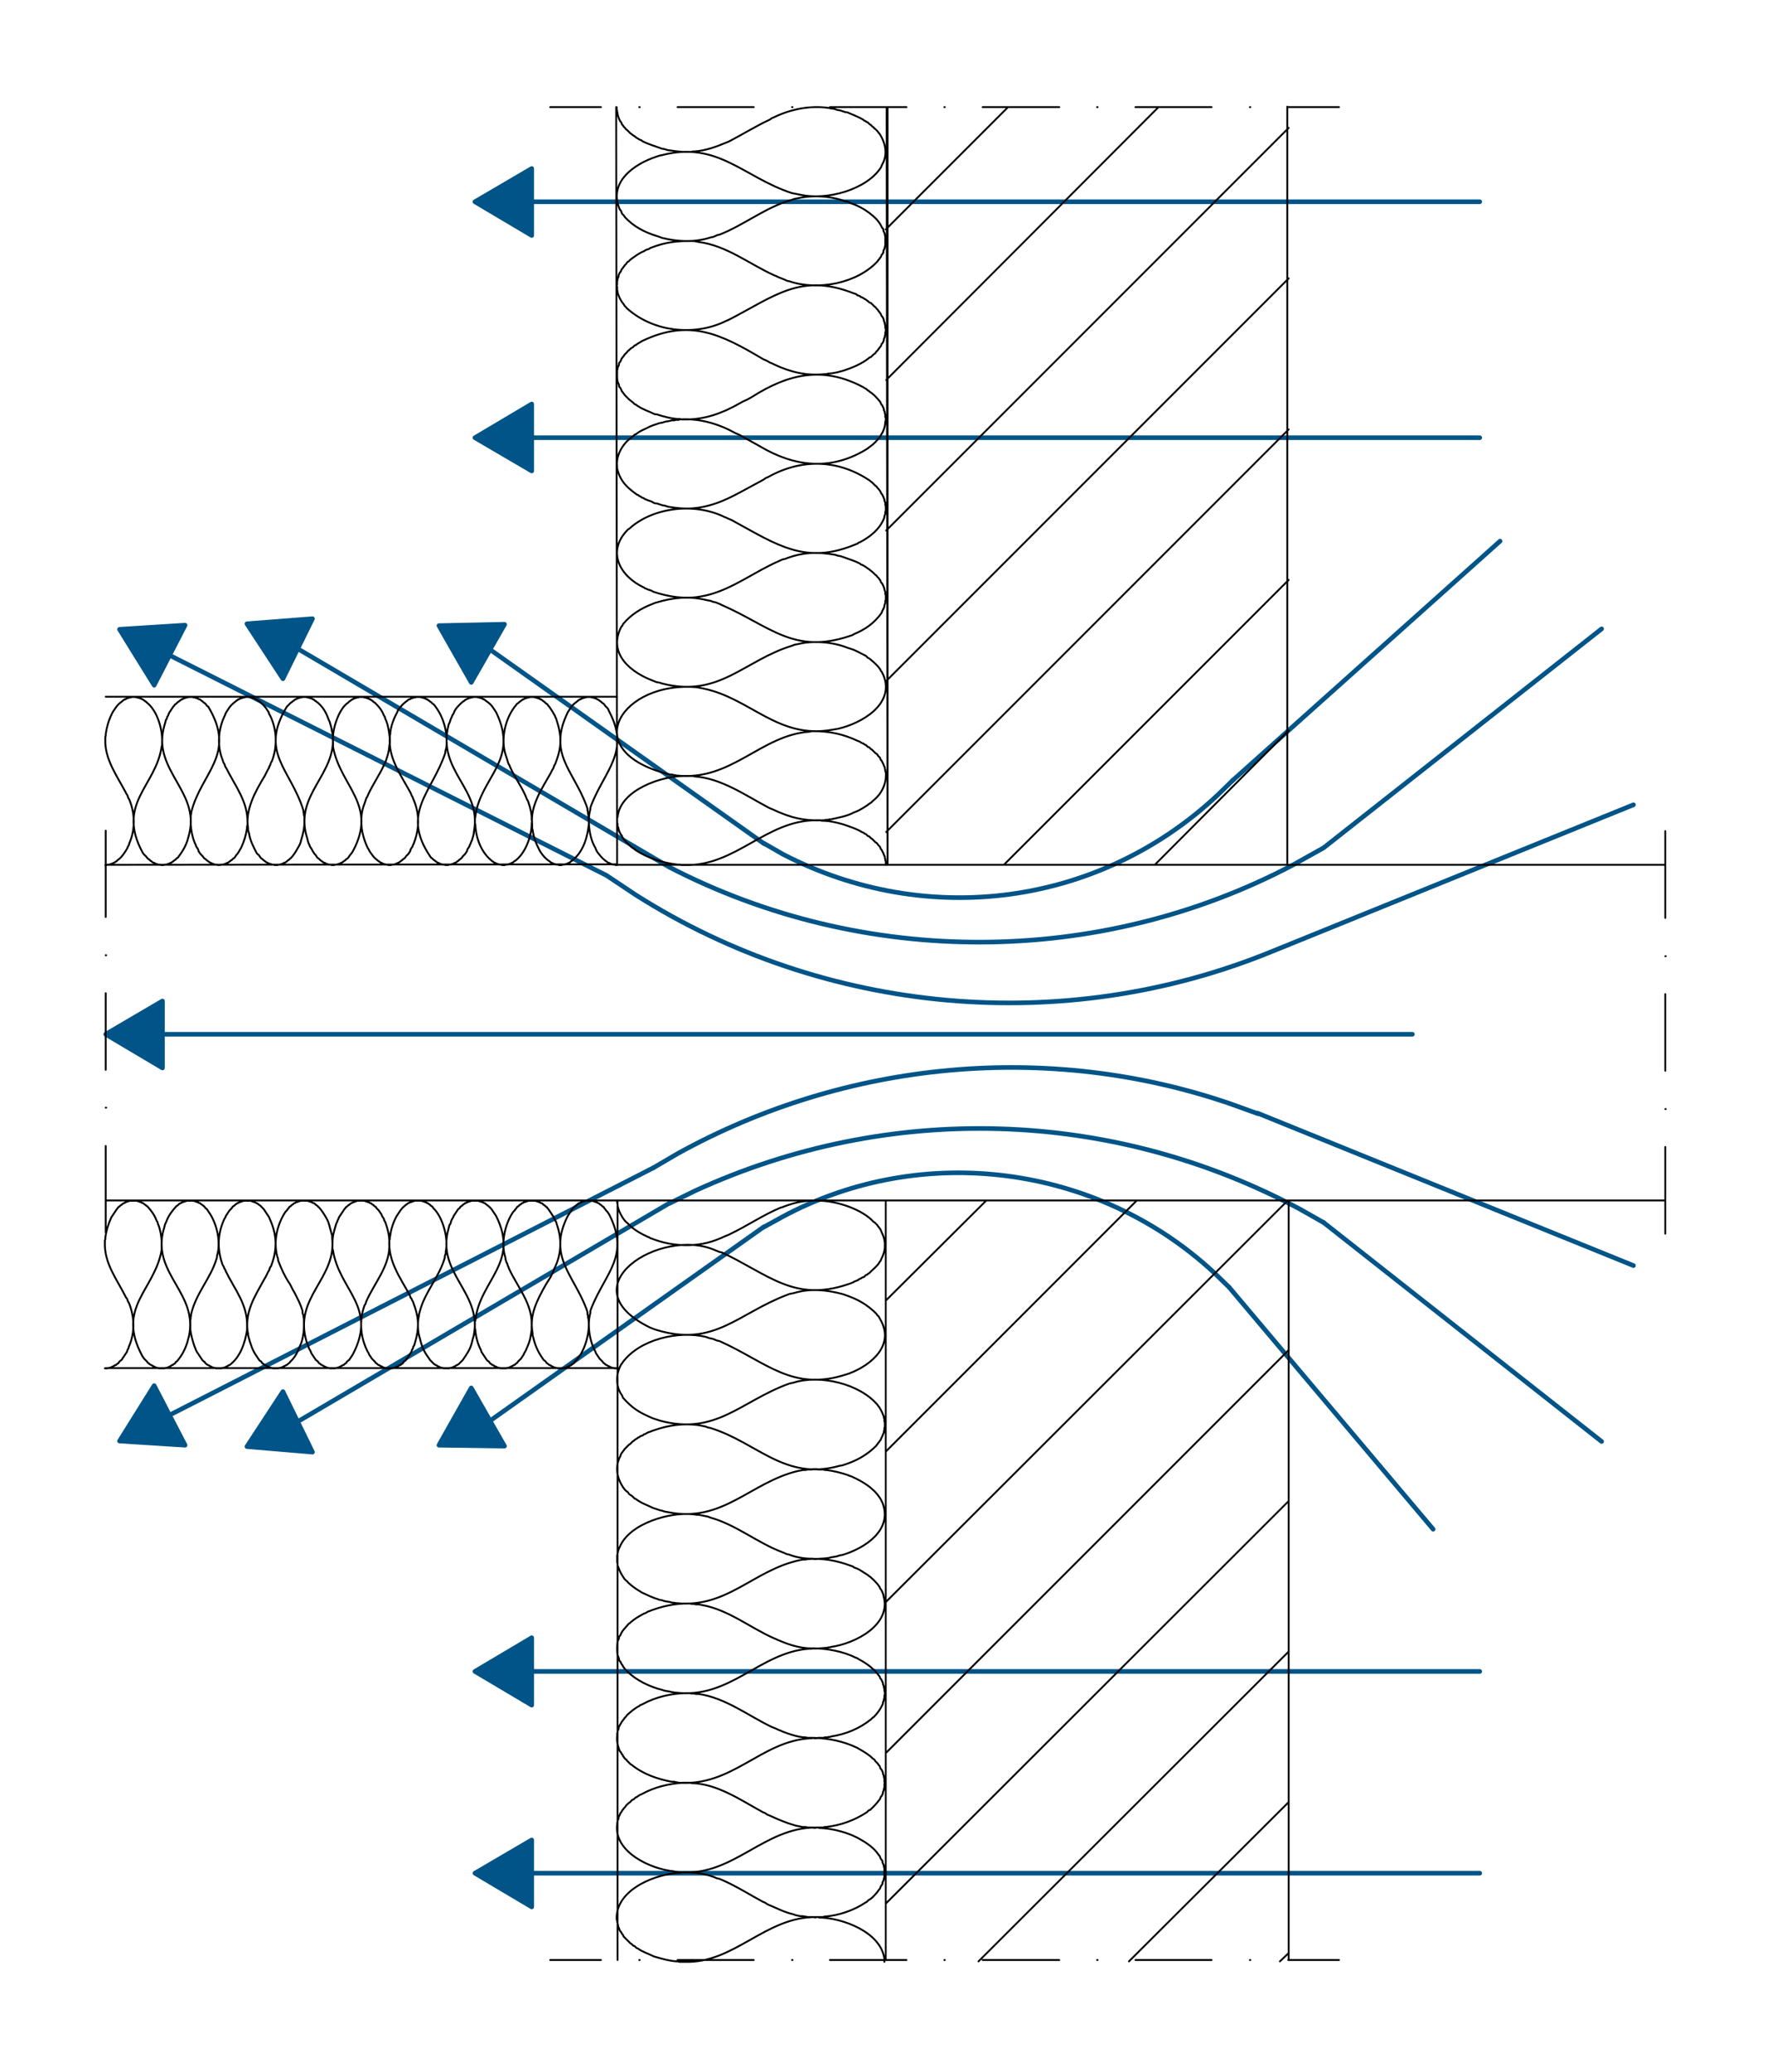 <?xml version="1.0" encoding="UTF-8"?><svg id="a" xmlns="http://www.w3.org/2000/svg" viewBox="0 0 231 269.28"><polyline points="192.36 26.22 61.74 26.22 69.12 30.6 69.12 21.9 61.74 26.22" style="fill:none; stroke:#005487; stroke-linecap:round; stroke-linejoin:round; stroke-width:.6px;"/><polyline points="69.12 21.9 69.12 30.6 61.74 26.22" style="fill:#005487; fill-rule:evenodd;"/><polyline points="192.36 56.88 61.74 56.88 69.12 61.2 69.12 52.5 61.74 56.88" style="fill:none; stroke:#005487; stroke-linecap:round; stroke-linejoin:round; stroke-width:.6px;"/><polyline points="69.12 52.5 69.12 61.2 61.74 56.88" style="fill:#005487; fill-rule:evenodd;"/><polyline points="192.36 217.2 61.74 217.2 69.12 221.58 69.12 212.82 61.74 217.2" style="fill:none; stroke:#005487; stroke-linecap:round; stroke-linejoin:round; stroke-width:.6px;"/><polyline points="69.12 212.82 69.12 221.58 61.74 217.2" style="fill:#005487; fill-rule:evenodd;"/><polyline points="192.36 243.42 61.74 243.42 69.12 247.8 69.12 239.1 61.74 243.42" style="fill:none; stroke:#005487; stroke-linecap:round; stroke-linejoin:round; stroke-width:.6px;"/><polyline points="69.12 239.1 69.12 247.8 61.74 243.42" style="fill:#005487; fill-rule:evenodd;"/><polygon points="15.54 81.78 20.04 89.04 24.06 81.24 15.54 81.78" style="fill:none; stroke:#005487; stroke-linecap:round; stroke-linejoin:round; stroke-width:.6px;"/><polyline points="24.06 81.24 20.04 89.04 15.54 81.78" style="fill:#005487; fill-rule:evenodd;"/><path d="M22.02,85.14l56.82,28.62,3.78,2.52c24.62,15.63,55.69,18.41,82.68,7.38l47.04-19.08" style="fill:none; stroke:#005487; stroke-linecap:round; stroke-linejoin:round; stroke-width:.6px;"/><polygon points="57.06 81.3 61.26 88.68 65.58 81.12 57.06 81.3" style="fill:none; stroke:#005487; stroke-linecap:round; stroke-linejoin:round; stroke-width:.6px;"/><polyline points="65.58 81.12 61.26 88.68 57.06 81.3" style="fill:#005487; fill-rule:evenodd;"/><line x1="63.72" y1="84.42" x2="99.3" y2="109.62" style="fill:none; stroke:#005487; stroke-linecap:round; stroke-linejoin:round; stroke-width:.6px;"/><path d="M99.36,109.62l2.4,1.38c18.71,9.71,41.13,6.74,56.52-7.68l1.98-1.92" style="fill:none; stroke:#005487; stroke-linecap:round; stroke-linejoin:bevel; stroke-width:.6px;"/><line x1="160.26" y1="101.4" x2="195" y2="70.32" style="fill:none; stroke:#005487; stroke-linecap:round; stroke-linejoin:round; stroke-width:.6px;"/><polyline points="183.6 134.4 13.74 134.4 21.12 138.78 21.12 130.08 13.74 134.4" style="fill:none; stroke:#005487; stroke-linecap:round; stroke-linejoin:round; stroke-width:.6px;"/><polyline points="21.12 130.08 21.12 138.78 13.74 134.4" style="fill:#005487; fill-rule:evenodd;"/><polygon points="32.1 81.06 36.78 88.2 40.62 80.4 32.1 81.06" style="fill:none; stroke:#005487; stroke-linecap:round; stroke-linejoin:round; stroke-width:.6px;"/><polyline points="40.62 80.4 36.78 88.2 32.1 81.06" style="fill:#005487; fill-rule:evenodd;"/><path d="M38.7,84.3l48.3,28.38c25.27,13.08,55.82,13,81-.24l4.08-2.28,36.12-28.44" style="fill:none; stroke:#005487; stroke-linecap:round; stroke-linejoin:round; stroke-width:.6px;"/><polygon points="15.54 187.26 20.04 180.06 24.06 187.8 15.54 187.26" style="fill:none; stroke:#005487; stroke-linecap:round; stroke-linejoin:round; stroke-width:.6px;"/><polyline points="24.06 187.8 20.04 180.06 15.54 187.26" style="fill:#005487; fill-rule:evenodd;"/><line x1="22.02" y1="183.9" x2="84.96" y2="151.74" style="fill:none; stroke:#005487; stroke-linecap:round; stroke-linejoin:round; stroke-width:.6px;"/><path d="M163.5,144.72l-3.48-1.26c-23.68-8.15-49.99-5.66-71.88,6.42l-3.18,1.86" style="fill:none; stroke:#005487; stroke-linecap:round; stroke-linejoin:bevel; stroke-width:.6px;"/><line x1="163.5" y1="144.66" x2="212.34" y2="164.46" style="fill:none; stroke:#005487; stroke-linecap:round; stroke-linejoin:round; stroke-width:.6px;"/><polygon points="57.06 187.8 61.26 180.36 65.58 187.92 57.06 187.8" style="fill:none; stroke:#005487; stroke-linecap:round; stroke-linejoin:round; stroke-width:.6px;"/><polyline points="65.58 187.92 61.26 180.36 57.06 187.8" style="fill:#005487; fill-rule:evenodd;"/><line x1="63.72" y1="184.62" x2="99.3" y2="159.42" style="fill:none; stroke:#005487; stroke-linecap:round; stroke-linejoin:round; stroke-width:.6px;"/><path d="M159.78,167.28l-1.98-1.92c-15.12-14.02-37.86-17.01-56.04-7.26l-2.4,1.32" style="fill:none; stroke:#005487; stroke-linecap:round; stroke-linejoin:bevel; stroke-width:.6px;"/><line x1="159.78" y1="167.28" x2="186.3" y2="198.72" style="fill:none; stroke:#005487; stroke-linecap:round; stroke-linejoin:round; stroke-width:.6px;"/><polygon points="32.1 187.98 36.78 180.84 40.62 188.7 32.1 187.98" style="fill:none; stroke:#005487; stroke-linecap:round; stroke-linejoin:round; stroke-width:.6px;"/><polyline points="40.62 188.7 36.78 180.84 32.1 187.98" style="fill:#005487; fill-rule:evenodd;"/><line x1="38.7" y1="184.74" x2="87" y2="156.36" style="fill:none; stroke:#005487; stroke-linecap:round; stroke-linejoin:round; stroke-width:.6px;"/><path d="M172.08,158.88l-3.18-1.8c-24.45-13.06-53.34-13.89-78.54-2.34l-3.3,1.62" style="fill:none; stroke:#005487; stroke-linecap:round; stroke-linejoin:bevel; stroke-width:.6px;"/><line x1="172.08" y1="158.88" x2="208.2" y2="187.32" style="fill:none; stroke:#005487; stroke-linecap:round; stroke-linejoin:round; stroke-width:.6px;"/><path d="M108.48,14.16l-.36-.06h-.12l-.18-.06c-2.36-.36-4.79,.09-6.96,1.08l-.24,.12-.3,.12-.24,.18c-1.77,.82-3.44,1.86-5.16,2.76l-.24,.12-.3,.12c-1.32,.55-2.69,1.05-4.14,1.14h-.18l-.18,.06h-.66c-.76,.02-1.7-.14-2.46-.24l-.36-.12-.36-.06c-.96-.36-1.61-.52-2.52-.96l-.12-.12-.18-.06-.12-.06-.18-.12-.12-.06-.18-.12-.12-.12-.12-.06-.18-.12-.12-.12-.12-.06-.48-.48-.12-.06-.06-.12-.24-.24-.06-.12-.12-.12-.06-.12-.06-.18-.12-.12-.18-.36c-.07-.17-.19-.55-.18-.72l-.06-.18v-.12l-.06-.18v-.3m.66,13.74l-.06-.18-.06-.12-.12-.12c-1.58-3.53,1.82-5.94,4.8-6.9l.36-.12,.3-.06c7.27-1.88,10.59,2.85,16.86,4.92l1.2,.24c3.34,.73,8.55-.64,10.44-3.6l.06-.18,.12-.24c.7-1.27,.37-2.82-.42-3.96l-.12-.12-.06-.12-.36-.36-.12-.06-.06-.12-.18-.12-.24-.24-.12-.06-.24-.24-.18-.06-.12-.12-.18-.06-.12-.12c-.67-.39-1.4-.65-2.1-.96h-.18l-.72-.24-.36-.06-.36-.12m2.94,24.18l-.12-.12-.18-.06-.18-.06c-6.88-2.69-10.23,.39-16.26,3.48l-.3,.12-.24,.12c-4.01,1.85-9.06,1.28-12.42-1.56l-.12-.12-.12-.06-.06-.12-.24-.24-.06-.12c-.4-.47-.69-1.02-.84-1.62v-.12l-.06-.18v-.42l-.06-.18,.06-.12v-.48l.06-.12v-.12l.06-.18,.06-.12v-.12l.06-.18,.06-.12,.06-.12,.12-.12,.06-.18,.06-.12,.12-.12,.06-.12,.12-.12,.06-.12,.24-.24,.06-.12,.12-.12,.12-.06,.24-.24c.54-.39,1.1-.83,1.74-1.08l.18-.12,.12-.06,.18-.06,.18-.06,.18-.12c1.96-.78,3.63-.96,5.7-.9l.6,.12c3.62,.47,6.54,2.85,9.78,4.32l.3,.12,.24,.12,.6,.24,.3,.12,.24,.12,.3,.06c3.7,1.28,8.89,.27,11.52-2.64l.06-.12,.12-.12,.06-.12,.12-.12,.06-.12,.06-.18,.12-.12,.06-.12,.06-.12v-.18l.12-.24,.06-.18v-.12l.06-.12v-1.2l-.06-.18v-.12l-.06-.18-.12-.24v-.18l-.06-.12-.12-.12-.06-.12-.06-.12c-.56-1.18-2.39-2.4-3.6-2.82l-.18-.06-.18-.06-.12-.06-.18-.12-.18-.06h-.18c-2.06-.73-4.29-.86-6.42-.36l-.3,.06-.3,.12c-3.22,.85-6.25,3.3-9.36,4.5l-.3,.06-.24,.12-.3,.12-.3,.06c-2.1,.68-4.26,.58-6.36,.06l-.3-.12-.36-.12c-1.57-.47-3.11-1.27-4.2-2.52l-.06-.12-.24-.24-.06-.12m1.44,24.6l-.12-.06-.12-.12-.18-.12-.24-.24-.06-.06-.36-.36-.06-.12-.12-.12-.06-.12-.12-.12-.06-.18-.06-.12-.06-.12-.12-.12-.06-.12v-.18c-.32-.53-.23-1.15-.24-1.74v-.18l.06-.12v-.12l.06-.18,.06-.12,.06-.12v-.18l.06-.12,.12-.12,.06-.12,.06-.18,.06-.12,.12-.12,.06-.12,.12-.12,.06-.12,.36-.36,.06-.12,.12-.06,.24-.24,.18-.12,.12-.06,.24-.24,.18-.06,.12-.12,.12-.06,.18-.12,.12-.06,.18-.12,.12-.06c6.12-2.92,10.21-.88,15.72,2.4l.3,.12,.24,.12,.3,.18,.3,.12,.24,.12c2.12,1.01,4.33,1.53,6.66,1.26h.18l.18-.06c1.51-.05,4.23-1.05,5.4-2.1l.18-.06,.24-.24,.12-.12,.12-.06,.12-.12,.06-.12,.24-.24,.06-.12,.12-.12,.06-.12,.12-.12,.06-.12,.06-.18,.12-.12,.06-.12,.06-.12,.06-.18v-.12l.06-.12,.06-.18v-.12l.06-.12v-.3l.06-.18v-.3l-.06-.12v-.3l-.06-.18v-.12l-.06-.18-.06-.12v-.12l-.06-.18-.06-.12-.06-.12-.12-.12-.06-.12-.06-.18-.12-.12-.06-.12-.12-.12-.06-.12-.24-.24-.06-.12-.12-.06-.48-.48-.18-.06c-.21-.17-.41-.36-.66-.48l-.18-.12-.12-.06-.18-.06-.12-.12-.18-.06-.18-.06m1.92,24.3l-.12-.06-.12-.12-.18-.12c-4.07-2.68-8.8-2.77-13.08-.36l-.3,.12-.24,.18-.54,.3c-3.08,1.62-5.45,3.26-9,3.48h-.54c-.66,.01-1.4-.08-2.04-.18l-.36-.06-.36-.12-.36-.06-.72-.24h-.18l-.18-.06-.12-.06-.18-.12-.18-.06-.18-.06-.18-.06-.12-.06-.18-.06-.18-.12-.12-.06-.18-.06-.12-.12-.18-.06-.12-.12-.18-.06c-1.34-.97-2.17-1.74-2.58-3.42v-.24c-.17-1.4,.69-2.91,1.8-3.72l.12-.12,.12-.06,.24-.24,.18-.06c.54-.47,1.25-.68,1.86-1.02l.18-.06,.12-.06,.9-.3,.36-.06,.36-.12,.36-.06,.3-.06,.18-.06h.36l.18-.06h.36l.18-.06c2.5-.16,4.96,.54,7.14,1.74l.24,.12,.3,.12,1.08,.6,1.62,.9c4.52,2.7,9.19,3.2,13.74,.48l.18-.12,.12-.06,.12-.12,.18-.12c.52-.36,.93-.83,1.32-1.32l.12-.24c.33-.45,.54-1.14,.54-1.68l.06-.18v-.3l-.06-.12v-.3l-.06-.18v-.12l-.06-.18-.06-.12v-.12l-.06-.18-.06-.12-.06-.12-.06-.12-.12-.12-.06-.18-.06-.12c-.41-.49-.82-.99-1.38-1.32l-.12-.12-.12-.06-.12-.12-.18-.12-.12-.06-.18-.12c-5.17-2.74-9.63-1.8-14.52,1.32l-.54,.3-.54,.24-.54,.3c-2.21,1.26-4.57,2.1-7.14,2.04h-.36l-.18-.06c-.88,.03-2.18-.32-3-.6h-.18l-.18-.06c-.7-.36-1.4-.54-2.1-1.02l-.12-.06-.12-.12-.18-.06-.24-.24m1.92,24.3l-.12-.06-.18-.06-.18-.12c-3.08-1.44-4.88-4.62-2.16-7.44l.12-.12,.12-.06c3.09-2.84,8.54-3.43,12.36-1.56l.3,.12,.24,.12,.3,.12,.24,.12c5.81,3.17,9.53,5.84,16.08,3.06l.18-.06,.12-.12,.18-.06c1.31-.69,2.53-1.65,3.12-3.06l.06-.18v-.12l.06-.18,.06-.12v-.3l.06-.12v-.6l-.06-.18v-.3l-.06-.12-.06-.18v-.12l-.06-.12-.06-.18-.06-.12-.06-.12-.06-.12-.12-.12-.06-.18c-.13-.22-.29-.42-.48-.6l-.06-.12-.12-.06-.48-.48m-20.34,15.6l.6,.24,.24,.12c6.25,2.73,9.35,6.47,16.62,4.02l.36-.12,.18-.12c1.5-.62,2.64-1.42,3.6-2.76l.06-.18,.06-.12,.06-.12,.12-.24,.06-.18v-.12l.06-.18,.06-.12v-.3l.06-.12v-.6l-.06-.18v-.3l-.06-.12-.06-.18v-.12l-.06-.12-.06-.18-.06-.12-.06-.12-.06-.12-.12-.12-.06-.12-.06-.18-.12-.12-.06-.12-.24-.24-.06-.12-.12-.06-.12-.12c-.31-.35-1.21-1.01-1.62-1.2l-.18-.06-.12-.12c-.8-.4-1.35-.53-2.16-.84l-.36-.12-.36-.06-.36-.12c-2.22-.37-3.99-.36-6.18,.42l-.3,.12-.3,.06-.3,.12-.24,.12c-3.19,1.38-6,3.64-9.42,4.44l-.6,.12c-2.12,.42-4.28,.07-6.3-.6l-.18-.12-.54-.18m3.18,24.06h-.18l-.36-.06c-11.99-3.12-5.85-12.16,3.78-11.28l.9,.18c6.07,1.27,9.68,6.61,16.68,5.34l.72-.12c3.08-.69,7.46-3.19,5.94-6.96l-.06-.12-.06-.12-.06-.12-.06-.12-.12-.12-.06-.18-.12-.12-.06-.12c-.19-.25-1.17-1.2-1.44-1.26l-.24-.24c-.6-.28-1.27-.71-1.92-.9l-.54-.18c-1.79-.71-4.34-.94-6.24-.48l-.6,.12-.3,.12c-6.21,1.89-9.46,6.8-16.86,4.92l-.36-.12-.36-.06-.18-.06-.12-.06c-3.04-1.08-6.15-3.56-4.32-7.08l.12-.12,.12-.24c1.03-1.25,2.4-2.08,3.9-2.64l.12-.06,.18-.06c2.24-.68,4.3-.91,6.6-.36l.6,.12,.3,.12,.3,.06m22.14,34.14v-.48l-.06-.12v-.18l-.06-.12v-.18l-.12-.24-.06-.18-.06-.12-.06-.12-.12-.24-.12-.12-.06-.18-.06-.12-.24-.24-.06-.12-.12-.12-.12-.06-.48-.48-.12-.06-.24-.24-.18-.06-.24-.24-.18-.06-.12-.12-.18-.06c-.6-.38-1.26-.6-1.92-.84l-.54-.18c-.92-.28-1.86-.48-2.82-.48l-.18-.06h-.54c-6.56,.01-10.44,6.03-17.16,5.82h-.36l-.12-.06h-.36c-1.95-.21-3.89-.85-5.52-1.92l-.12-.12-.18-.12-.12-.06c-.49-.5-.88-.75-1.26-1.38l-.06-.18-.12-.12-.18-.36-.06-.18-.06-.12v-.12l-.06-.18-.06-.12v-.3l-.06-.12v-.66l.06-.12c.33-3.55,5.82-5.39,8.82-5.34h1.02l.12,.06c3.48,.22,6.6,2.43,9.6,4.02l.24,.12,.3,.12c2.4,1.13,4.15,1.55,6.78,1.44l.18-.06h.3l.18-.06h.18c.95-.22,2.13-.41,3-.9l.18-.06,.12-.06c.4-.12,1.46-.79,1.8-1.08l.12-.06,.24-.24c1.14-.88,1.81-2.25,1.68-3.72l-.06-.12v-.18l-.06-.12v-.18l-.12-.24-.06-.18-.06-.12-.06-.12-.12-.24-.12-.12-.06-.18-.06-.12-.24-.24-.06-.12-.12-.12-.12-.06-.48-.48-.12-.06-.24-.24-.18-.06-.12-.12-.12-.12-.18-.06-.12-.12-.18-.06-.12-.06-.18-.12-.12-.06-.18-.06c-1.78-.86-3.74-1.28-5.7-1.26h-.36l-.12,.06c-6.44,.42-10.19,6.49-17.4,5.7l-.18-.06h-.18l-.18-.06m-10.98,4.5l-.12-.36-.06-.18c-1.74-4.59-5.01-6.69-2.4-12.06l.48-.72c.34-.45,.46-.44,.84-.78l.06-.06,.12-.06,.06-.06h.12l.06-.06,.06-.06h.12l.06-.06h.12l.06-.06h.18l.12-.06h.54l.12,.06h.18l.06,.06h.12l.06,.06h.12l.06,.06,.12,.06h.06l.06,.06,.12,.06,.12,.12,.12,.06,.18,.18,.12,.06,.12,.12,.12,.18,.3,.3,.12,.18,.06,.18c2.85,5.26-.51,7.71-2.28,12.24l-.12,.36v.18c-.43,1.42-.14,3.77,.66,5.04l.06,.18,.12,.24,.12,.18c.29,.37,.58,.74,.96,1.02l.06,.06,.12,.06,.06,.06,.06,.06,.12,.06h.06l.12,.06,.06,.06h.06l.12,.06h.06l.12,.06h.24l.12,.06h.18m-14.28-13.68l-.06-.18-.12-.36-.06-.18c-.55-1.8-.14-4.04,.84-5.64l.12-.18,.24-.36,.12-.12,.12-.18,.12-.12,.12-.06,.18-.18,.12-.06,.12-.12,.12-.06,.06-.06h.06l.12-.06,.06-.06h.12l.06-.06h.12l.06-.06h.18l.12-.06h.54l.12,.06h.18l.06,.06h.12l.06,.06h.12l.06,.06,.12,.06h.06l.06,.06,.12,.06,.12,.12,.12,.06,.24,.24,.12,.06,.06,.06,.12,.18,.12,.12,.48,.72,.12,.24,.12,.18,.06,.18,.12,.24c.72,2.15,.77,3.58-.06,5.7l-.06,.18-.12,.18-.12,.36-.18,.3-.18,.36c-1.16,2.06-2.68,4.26-2.4,6.72v.42l.06,.24c.12,.89,.42,1.74,.84,2.52l.12,.24,.12,.18c.31,.44,.67,.87,1.14,1.14l.06,.06,.06,.06,.12,.06h.06l.06,.06,.12,.06h.06l.12,.06h.06l.12,.06h.24l.12,.06h.36l.12-.06h.24l.12-.06h.06l.12-.06h.06l.12-.06,.06-.06h.06l.12-.06,.06-.06,.06-.06,.12-.06,.06-.06c1.45-1.13,2.01-3.1,2.16-4.86v-.42l-.06-.18v-.42l-.06-.18v-.18l-.06-.24v-.18m-17.82-11.58l.06-.18,.12-.24,.06-.18,.12-.18,.12-.24c.08-.39,.8-1.11,1.14-1.38l.12-.06,.06-.06c.16-.17,.81-.44,1.02-.42l.12-.06h.54l.12,.06h.18l.06,.06h.12l.06,.06h.12l.06,.06,.06,.06h.12l.06,.06c.4,.31,.71,.48,1.02,.9l.24,.36,.12,.18,.12,.18c3.07,6.32-2.1,8.46-2.7,13.56l-.06,.24v.6l.06,.24c.08,1.73,.76,3.59,2.16,4.68l.06,.06,.12,.06,.06,.06,.06,.06h.12l.06,.06,.12,.06h.06l.12,.06h.06l.12,.06h.24l.12,.06h.36l.12-.06h.24l.12-.06h.06l.12-.06h.06l.12-.06,.06-.06h.06l.12-.06,.06-.06,.06-.06,.12-.06c1.32-.95,2.12-3.12,2.16-4.68v-.24l.06-.18-.06-.24c.05-.67-.19-1.64-.42-2.28l-.06-.18-.12-.18c-.53-1.46-1.6-2.85-2.22-4.26l-.06-.18-.12-.18-.18-.54m-12.48-7.98h.06l.12-.06h.06l.12-.06h.18l.06-.06h.6l.12,.06h.18l.06,.06h.12l.06,.06h.06l.12,.06,.06,.06h.12l.12,.12,.12,.06,.12,.12,.12,.06,.24,.24,.12,.06c1.3,1.57,1.86,3.7,1.62,5.7l-.06,.18-.06,.24v.18c-1.71,5.14-5.81,7.74-1.98,13.44l.12,.18,.12,.06,.24,.24,.12,.06,.12,.12,.12,.06,.06,.06,.06,.06h.12l.06,.06,.12,.06h.06l.06,.06h.12l.06,.06h.3l.12,.06h.36l.12-.06h.24l.12-.06h.06l.12-.06h.06l.06-.06,.12-.06h.06l.12-.06,.06-.06,.06-.06,.12-.06,.18-.18,.12-.06,.18-.18,.12-.18,.3-.3,.24-.36,.06-.24,.24-.36,.06-.18,.12-.24,.06-.18,.12-.24,.06-.24,.06-.18,.12-.48v-.18c1.11-5.63-4.82-7.81-3.3-13.86l.06-.18,.12-.24,.06-.24m-10.26-2.58l.12,.06,.18,.18,.12,.06c.51,.47,.96,1.02,1.2,1.68l.12,.18,.06,.24c.4,.79,.5,1.78,.6,2.64v.6l-.06,.18c-.06,.93-.24,1.41-.54,2.28l-.12,.18-.06,.18c-.59,1.29-1.69,2.88-2.16,4.08l-.12,.18-.18,.54-.06,.18c-.75,1.86-.42,4,.42,5.76l.12,.18,.12,.24,.12,.18c.56,.77,.43,.6,1.08,1.14l.12,.06,.06,.06,.06,.06h.12l.06,.06,.06,.06h.12l.06,.06h.12l.06,.06h.3l.06,.06h.42l.06-.06h.3l.12-.06h.06l.06-.06h.12l.06-.06,.12-.06h.06l.06-.06,.12-.06,.06-.06,.06-.06,.12-.06,.18-.18,.12-.06,.12-.12,.12-.18,.3-.3,.24-.36,.06-.24,.24-.36,.06-.18,.12-.24,.06-.18c.71-1.95,.67-3.81-.18-5.7l-.06-.18-.12-.18-.06-.18-.18-.36c-1.21-2.18-2.82-4.41-2.58-7.02v-.24l.06-.18v-.24c.11-.85,.48-1.84,.9-2.58l.06-.18,.12-.18c.29-.47,.75-.88,1.2-1.2l.06-.06,.12-.06h.06l.12-.06,.06-.06m-10.32,3.96v.18l.06,.24,.06,.24c.63,5.3-5.15,7.86-3.3,13.56l.06,.24,.06,.24,.06,.18,.12,.24,.06,.18,.24,.36,.12,.24,.24,.36,.12,.12,.24,.36,.06,.06,.12,.06,.24,.24,.12,.06,.06,.06,.06,.06,.12,.06,.06,.06h.12l.06,.06,.06,.06h.12l.06,.06h.12l.06,.06h.3l.06,.06h.42l.06-.06h.3l.06-.06h.12l.06-.06h.12l.06-.06,.12-.06h.06l.06-.06,.12-.06,.06-.06,.06-.06,.12-.06,.18-.18,.12-.06,.12-.12,.24-.36,.12-.12,.24-.36c3.26-6.05-1.63-8.39-2.58-13.56v-.6c-.19-1.44,.7-4.35,1.98-5.16l.18-.18,.12-.06,.12-.12,.12-.06h.06l.06-.06,.12-.06h.06l.12-.06h.06l.12-.06h.18l.06-.06h.6l.06,.06h.18l.12,.06h.06l.12,.06h.06l.12,.06,.06,.06h.12l.12,.12m-13.26,8.64l-.06,.18-.18,.3-.36,.72c-1.2,1.98-2.56,4.38-2.16,6.78v.24l.06,.24,.06,.18c.13,.92,.54,1.69,.96,2.52l.12,.18,.18,.12,.24,.36,.12,.12,.12,.06,.18,.18,.12,.06,.06,.06,.06,.06,.12,.06,.06,.06h.06l.12,.06,.06,.06h.12l.06,.06h.12l.06,.06h.3l.06,.06h.42l.06-.06h.3l.06-.06h.12l.06-.06h.12l.06-.06,.06-.06h.12l.06-.06,.12-.06,.06-.06,.12-.12,.12-.06,.18-.18c.34-.16,1.18-1.6,1.32-1.98l.06-.18,.06-.24c.29-.94,.45-1.65,.42-2.64v-.42l-.06-.18v-.18l-.06-.18v-.24c-1.63-5.35-5.81-7.54-2.16-13.5l.54-.54,.12-.06,.12-.12,.12-.06,.12-.12,.12-.06h.06l.06-.06,.12-.06h.06l.12-.06h.06l.12-.06h.18l.06-.06h.6l.06,.06h.18l.12,.06h.06l.12,.06h.06l.12,.06,.06,.06h.06l.12,.06,.12,.12,.12,.06,.12,.12,.12,.06,.12,.12c.65,.57,1.05,1.37,1.32,2.16l.12,.24,.06,.24,.06,.18,.12,.48m-24.12,16.56l.12,.18,.18,.18,.12,.06,.18,.18,.12,.06,.06,.06,.06,.06,.12,.06h.06l.12,.06,.06,.06h.06l.12,.06h.06l.12,.06h.24l.12,.06h.36l.12-.06h.3l.06-.06h.06l.12-.06h.06l.12-.06,.06-.06h.12l.06-.06,.06-.06,.12-.06,.12-.12,.12-.06,.24-.24,.12-.06c.58-.77,.96-1.37,1.26-2.28l.06-.24,.06-.18,.06-.24,.06-.24c1.27-5.39-4.62-8.12-3.36-13.56l.12-.48,.06-.18,.06-.24,.06-.24,.12-.18,.06-.24,.12-.18,.06-.18,.12-.24,.48-.72,.12-.12,.12-.18,.12-.06,.24-.24,.12-.06,.12-.12,.12-.06,.12-.12h.12l.06-.06,.12-.06h.06l.06-.06h.12l.06-.06h.18l.12-.06h.54l.12,.06h.18l.12,.06h.06l.12,.06h.06l.06,.06,.12,.06h.06l.12,.06,.12,.12,.12,.06,.18,.18,.12,.06,.18,.18,.12,.18,.18,.12c3.74,6.25-.92,8.51-2.22,13.74v.18l-.06,.18v1.26c.07,.91,.26,1.81,.66,2.64l.06,.18,.24,.36,.06,.24,.24,.36,.3,.3,.12,.18,.12,.12,.12,.06,.18,.18,.12,.06,.06,.06,.06,.06,.12,.06,.06,.06h.06l.12,.06,.06,.06h.12l.06,.06h.06l.12,.06h.3l.06,.06h.36l.12-.06h.3l.06-.06h.12l.06-.06h.12l.06-.06,.06-.06h.12l.06-.06,.06-.06,.12-.06,.12-.12,.12-.06,.18-.18,.12-.06,.06-.06,.24-.36,.12-.12,.24-.36,.12-.24,.12-.18c.41-.85,.64-1.65,.78-2.58v-.18l.06-.24v-.24c.07-2.77-1.56-4.75-2.76-7.14l-.12-.18-.12-.36-.12-.18-.06-.18-.06-.18c-.74-1.83-.57-4.02,.3-5.76l.06-.18,.12-.24,.12-.18c.44-.7,.55-.79,1.14-1.26l.06-.06,.12-.06,.12-.12h.12l.06-.06,.12-.06h.06l.12-.06h.06l.12-.06h.18l.06-.06h.6l.06,.06h.18l.12,.06h.06l.12,.06h.06l.12,.06,.06,.06h.06l.12,.06,.12,.12,.12,.06c.53,.47,.73,.58,1.14,1.26l.12,.18,.06,.24,.12,.18c.9,1.81,.97,4.06,.24,5.94l-.12,.18-.12,.36-.12,.18m-21.3,12.78h.18l.12-.06h.24l.12-.06h.06l.12-.06h.06l.12-.06,.06-.06h.06l.12-.06,.06-.06,.12-.06,.18-.18c.49-.29,.99-1.08,1.26-1.56l.06-.18,.12-.18,.06-.24c.8-1.81,.75-3.88,0-5.7l-.12-.18-.06-.18-.06-.18-.12-.18c-1.16-2.26-2.87-4.47-2.76-7.14v-.24l.06-.24v-.18c.14-.93,.37-1.74,.78-2.58l.12-.24,.12-.18c.43-.65,.54-.83,1.14-1.26l.12-.12,.12-.06,.06-.06h.12l.06-.06,.06-.06h.12l.06-.06h.12l.06-.06h.18l.12-.06h.54l.12,.06h.06c.24,.03,.85,.26,1.02,.48l.12,.06,.12,.12c1.36,1.05,2.07,3.49,1.98,5.16v.36l-.06,.24c-.74,5.12-5.93,7.36-2.46,13.74l.12,.18,.3,.3m57.42,59.34l-.06-.24-.12-.36c-1.71-4.44-5.03-6.79-2.4-12l.48-.72c.2-.37,.53-.58,.84-.84l.06-.06,.12-.06h.06l.12-.06,.06-.06h.06l.12-.06h.06l.12-.06h.06l.12-.06h.48c.42-.03,.52,.03,.9,.18h.06l.12,.06,.06,.06h.06l.12,.06,.12,.12,.12,.06,.18,.18,.12,.06,.06,.06,.06,.12,.12,.12,.12,.18,.18,.18,.24,.36c2.72,5.39-.47,7.5-2.34,12.18l-.12,.36v.24c-.44,1.51-.11,3.66,.66,5.04l.06,.18,.48,.72,.3,.3,.06,.06,.06,.06,.06,.12,.12,.06,.18,.18,.12,.06h.06l.06,.06,.12,.06,.06,.06h.12l.12,.12h.12l.06,.06h.18l.12,.06h.36m-14.28-13.62l-.12-.18-.06-.24-.06-.18v-.18c-.61-1.74-.09-4.24,.9-5.76l.12-.18,.18-.18,.12-.18,.12-.12,.06-.12,.06-.06,.12-.06,.18-.18,.12-.06,.12-.12,.12-.06h.06l.06-.06,.12-.06h.06l.12-.06h.06l.12-.06h.06l.12-.06h.9l.12,.06h.06l.12,.06h.06l.12,.06h.06l.06,.06,.12,.06h.06l.12,.06,.18,.18,.12,.06,.18,.18,.12,.06,.06,.12,.12,.12,.72,1.08,.06,.18,.12,.24,.12,.18,.06,.24,.06,.18c.65,1.85,.55,3.9-.36,5.64l-.06,.18-.06,.18-.36,.72-.18,.3-.42,.66c-1.14,2.04-2.2,3.96-1.74,6.36v.24l.06,.24,.06,.18c.16,.81,.6,1.78,1.08,2.46l.12,.18,.12,.18,.18,.12,.06,.06,.06,.06,.06,.12,.06,.06,.12,.06,.12,.12,.12,.06h.06l.06,.06,.12,.06,.06,.06h.06l.12,.06,.06,.06h.12l.06,.06h.18l.12,.06h.72l.12-.06h.18l.06-.06h.12l.06-.06,.12-.06h.06l.06-.06,.12-.06,.06-.06h.06l.12-.06,.12-.12,.12-.06,.06-.06,.06-.12c1.31-1.14,2.06-3.87,1.8-5.58l-.06-.24v-.18l-.06-.18v-.18m-17.82-11.58l.06-.24,.06-.18,.12-.24,.12-.18,.06-.18,.6-.9,.18-.12,.06-.12,.06-.06,.06-.06,.12-.06,.18-.18,.12-.06,.12-.12h.12l.12-.12h.12l.06-.06h.12l.06-.06h.12l.06-.06h.96l.06,.06h.12l.06,.06h.12l.06,.06h.12l.06,.06,.12,.06h.06c.36,.29,.77,.55,1.02,.96l.48,.72c3.09,6.13-2.1,8.32-2.7,13.56l-.06,.18v.84l.06,.24c.04,.77,.34,1.92,.72,2.58l.06,.24,.6,.9,.12,.18,.12,.12,.12,.06,.06,.06,.06,.12,.12,.12,.12,.06,.12,.12h.12l.12,.12,.12,.06h.06l.12,.06,.06,.06h.06l.12,.06h.18l.06,.06h.78l.12-.06h.18l.06-.06h.12l.12-.12h.12l.06-.06,.12-.06,.06-.06h.06l.12-.06,.18-.18,.12-.06,.06-.12,.06-.06,.06-.06,.3-.3,.36-.54,.06-.18,.12-.18,.12-.24c.51-1.15,.54-1.37,.72-2.58v-.66c.12-2.74-1.85-4.95-2.94-7.32l-.06-.18-.06-.12-.06-.18-.06-.18m-12.48-7.98l.06-.06h.12l.06-.06h.12l.06-.06h.96l.06,.06h.12l.06,.06h.12l.06,.06h.12l.12,.12h.12l.12,.12,.12,.06,.18,.18,.12,.06,.06,.06,.06,.06,.06,.12c1.26,1.17,1.99,3.98,1.62,5.64v.24l-.06,.18-.06,.18v.18c-.69,2.51-2.56,4.41-3.24,6.96l-.06,.24-.06,.18v.18c-.18,.72-.17,1.8,0,2.52l.06,.24,.06,.18c.21,.96,.49,1.67,1.08,2.46l.12,.18,.12,.18,.12,.12,.06,.06,.06,.06,.3,.3,.12,.06,.06,.06h.06l.12,.06,.12,.12h.12l.06,.06,.12,.06h.06l.12,.06h.18l.06,.06h.78l.06-.06h.18l.12-.06h.06l.12-.06,.06-.06h.12l.12-.12,.12-.06h.06l.06-.06,.12-.06,.3-.3,.06-.06,.06-.06,.12-.12c.54-.8,.97-1.37,1.2-2.34l.06-.24,.06-.24,.06-.18,.06-.24c1.06-5.58-4.91-8.02-3.3-13.8l.12-.48,.12-.18m-10.26-2.64l.12,.12,.12,.06,.18,.18,.12,.06,.06,.06,.06,.12,.3,.3,.36,.54,.06,.18,.12,.18,.12,.18,.06,.24,.12,.18c.31,.85,.54,1.73,.54,2.64v.6c-.08,2.64-1.97,4.74-3,7.08l-.06,.18-.06,.18-.12,.18-.06,.18c-.64,1.93-.45,4.01,.48,5.82l.12,.18,.06,.18,.36,.54,.3,.3,.06,.06,.06,.06,.06,.12,.12,.06,.18,.18,.12,.06h.06l.06,.06,.12,.06,.06,.06h.12l.12,.12h.12l.06,.06h.18l.12,.06h.78l.06-.06h.18l.12-.06h.06l.06-.06,.12-.06h.06l.12-.06,.12-.12h.12l.12-.12,.12-.06,.12-.12,.06-.12,.06-.06,.12-.06,.12-.12,.12-.18,.6-.9,.06-.24,.12-.18,.06-.24,.12-.18c.69-2.29,.65-3.48-.18-5.7l-.12-.18-.06-.18-.12-.12-.12-.36c-1.24-2.24-2.81-4.41-2.64-7.08l.06-.18v-.24l.06-.24c.06-.73,.47-1.89,.84-2.52l.24-.36c.35-.59,.66-.89,1.2-1.26l.06-.06h.06l.12-.06,.06-.06h.12m-18.42,8.82l-.12,.18-.36,.72-.18,.3c-1.25,2.29-2.5,4.12-2.16,6.84l.06,.18v.24l.06,.24c.21,.81,.52,1.79,1.02,2.46l.24,.36,.12,.18,.12,.12,.12,.06,.06,.06,.06,.12,.12,.12,.12,.06,.12,.12h.12l.12,.12,.12,.06h.06l.12,.06,.06,.06h.06l.12,.06h.18l.06,.06h.78l.12-.06h.18l.06-.06h.12l.12-.12h.12l.06-.06,.12-.06,.06-.06h.06l.12-.06,.18-.18,.12-.06,.06-.12c.61-.53,.96-1.25,1.26-1.98l.06-.18,.12-.24c.27-.83,.39-1.71,.36-2.58v-.6l-.06-.24v-.18l-.12-.36v-.24c-.27-.94-.64-1.6-1.08-2.46l-.18-.3-.36-.72c-.65-.93-1.17-2.07-1.56-3.12v-.18l-.06-.18-.06-.18c-.49-1.96-.02-4.09,1.08-5.76l.18-.18,.12-.18,.12-.12,.06-.12,.06-.06,.12-.06,.18-.18,.12-.06,.12-.12,.12-.06h.06l.06-.06,.12-.06h.06l.12-.06h.06c.34-.2,.76-.09,1.14-.12h.06l.12,.06h.06l.12,.06h.06l.12,.06h.06l.06,.06,.12,.06h.06l.12,.06,.18,.18,.12,.06,.18,.18c.35,.25,1.32,1.77,1.38,2.22l.06,.18,.06,.24,.06,.24,.06,.18,.06,.24,.06,.24,.06,.18v.24c.69,5.39-5.1,7.75-3.3,13.62l.06,.18,.12,.24,.06,.18,.06,.24,.12,.18,.12,.24,.06,.18,.48,.72,.12,.18,.18,.12,.06,.06,.06,.06,.06,.12,.06,.06,.12,.06,.12,.12,.12,.06h.06l.06,.06,.12,.06,.06,.06h.06l.12,.06,.06,.06h.12l.06,.06h.18l.12,.06h.72l.12-.06h.18l.06-.06h.12l.06-.06,.12-.06h.06l.06-.06,.12-.06,.06-.06h.12l.18-.18,.12-.06,.06-.06,.06-.12,.06-.06,.06-.06,.18-.12,.48-.72c3.26-6.23-1.77-8.31-2.58-13.56l-.06-.18v-.66c0-1.05,.19-1.58,.48-2.58l.12-.24,.06-.18,.12-.24,.06-.18,.72-1.08,.12-.12,.06-.12,.12-.06,.18-.18,.12-.06,.06-.06c.3-.25,.66-.34,1.02-.48h.18c.63,.01,.59-.08,1.2,.18h.06l.12,.06,.06,.06h.06l.12,.06m-23.52,15.18v1.02c0,.63,.39,2.06,.66,2.64l.06,.18,.12,.24,.6,.9,.12,.18,.12,.12,.06,.06,.12,.06,.06,.12,.18,.18,.12,.06,.06,.06h.06l.12,.06,.06,.06,.12,.06h.06l.06,.06,.12,.06h.06l.12,.06h.18l.06,.06h.78l.06-.06h.18l.12-.06h.06l.12-.06,.06-.06h.12l.12-.12,.12-.06h.06c1.43-1.06,2.01-2.88,2.28-4.56v-.42c.09-2.88-1.53-4.71-2.76-7.2l-.06-.18-.12-.18-.06-.18-.06-.12-.12-.18-.06-.18c-.67-1.99-.59-3.91,.3-5.82l.12-.18,.06-.18,.48-.72,.3-.3,.06-.12,.06-.06,.06-.06,.12-.06,.18-.18,.12-.06,.12-.12h.12l.06-.06,.12-.06h.06l.06-.06h.12l.06-.06h.12l.06-.06h.96l.12,.06h.06l.06,.06h.12l.06,.06h.12l.06,.06,.12,.06h.06l.06,.06,.12,.06,.12,.12,.12,.06,.18,.18,.06,.06,.24,.24,.72,1.08,.06,.18c.94,2.01,1.02,3.93,.24,6l-.06,.18-.12,.12-.06,.18-.06,.18m-21.36,12.78h.36l.12-.06h.18l.06-.06h.12l.06-.06,.12-.06h.06l.06-.06,.12-.06,.06-.06h.12l.18-.18,.12-.06,.06-.06,.06-.12,.06-.06,.06-.06,.18-.12,.72-1.08,.06-.24,.12-.18,.06-.24c.81-1.81,.75-3.87,0-5.7l-.12-.18-.06-.18-.06-.18-.12-.12c-1.16-2.36-2.86-4.42-2.76-7.2v-.24l.06-.18v-.24c.16-.99,.37-1.66,.78-2.58l.72-1.08,.12-.12,.06-.12,.12-.06,.18-.18,.12-.06,.12-.12,.12-.06,.06-.06h.06l.12-.06,.06-.06h.06l.12-.06h.06l.12-.06h.06l.12-.06h.96l.06,.06h.12l.06,.06h.06l.12,.06h.06l.12,.06,.06,.06h.06l.12,.06,.12,.12,.12,.06,.12,.12,.12,.06c.5,.55,.96,1.16,1.2,1.86l.12,.18,.06,.24c.3,.61,.51,1.9,.48,2.58v.84c-.92,5.24-5.94,7.39-2.52,13.74l.24,.36,.18,.18,.12,.12,.06,.06,.06,.06,.06,.12,.12,.06,.12,.12,.12,.06,.06,.06h.06l.12,.06,.12,.12h.12l.06,.06,.12,.06h.06l.06,.06h.18l.12,.06h.78l.06-.06h.18l.12-.06h.06l.12-.06,.06-.06h.06l.12-.06,.12-.12h.12l.12-.12,.12-.06,.12-.12,.06-.12,.12-.06,.06-.06c.6-.72,.97-1.41,1.26-2.28l.06-.18,.12-.48,.06-.18c1.27-5.63-4.61-8.05-3.36-13.62l.06-.24,.06-.18,.12-.48,.06-.18,.12-.24c.25-.74,.75-1.42,1.26-1.98l.12-.12,.12-.06,.18-.18,.12-.06,.06-.06h.06l.12-.06,.06-.06h.12l.06-.06h.12l.06-.06h.12l.06-.06h.12c.36,.03,.79-.08,1.08,.12h.12l.06,.06h.12l.12,.12h.12l.12,.12,.12,.06,.12,.12,.12,.06,.12,.12,.06,.06,.06,.12,.18,.12,.24,.36c1.08,1.49,1.64,4,1.08,5.76v.18l-.06,.18c-.77,2.57-2.66,4.43-3.3,7.2v.18l-.06,.18v.24l-.06,.18m60.12,1.08l-.12-.06-.18-.06c-11.02-5.36,1.41-13.15,8.4-10.08l.6,.24,.3,.06c6.08,2.86,9.39,6.5,16.38,4.14l.36-.12,.12-.06,.18-.06,.18-.12,.18-.06,.12-.06,.18-.06,.12-.12,.18-.06,.18-.12,.12-.06,.18-.06,.24-.24,.18-.06,.12-.12,.12-.06c.44-.47,.98-.83,1.32-1.38l.06-.12,.12-.12,.06-.18,.06-.12c.26-.49,.45-1.13,.42-1.68v-.3c-.07-.85-.29-1.11-.6-1.86l-.12-.12-.06-.12-.12-.12-.06-.12-.12-.12-.24-.24-.12-.06c-1.51-1.65-4.65-2.66-6.84-2.76h-.36l-.18-.06c-1.74,.09-2.48,.16-4.2,.78l-.3,.12-.24,.06c-2.26,.95-4.35,2.38-6.54,3.42l-.24,.12-.6,.24-.24,.12-.3,.12c-2.77,1.2-6.04,1.09-8.82,0l-.18-.06-.18-.12-.18-.06c-.77-.35-1.82-.93-2.4-1.56l-.24-.24c-.51-.31-1.25-1.72-1.26-2.34v-.12l-.06-.18v-.3m12.42,18l.6,.24,.3,.06c6.13,2.74,9.46,6.62,16.5,4.32l.18-.06,.18-.06c2.94-1.11,6.03-3.77,3.96-7.14l-.12-.24-.24-.24-.06-.12c-1.21-1.21-2.44-1.91-4.08-2.46l-.36-.12c-2.04-.55-4.25-.76-6.3-.12l-.6,.12-.3,.12c-6.36,2.4-9.46,6.82-16.92,4.56l-.54-.18m29.52,10.32l-.06-.12-.12-.12-.06-.12c-2.34-2.82-7.54-4.03-10.98-2.94l-.3,.06-.24,.06c-6.29,2.26-9.51,6.81-16.86,4.8l-.18-.06-.18-.06-.18-.06-.18-.06-.18-.06c-1.73-.74-2.58-1.24-3.84-2.64l-.06-.12-.06-.18c-.86-1.15-.85-2.72-.18-3.96l.06-.12,.12-.12,.06-.12c2.24-3.03,7.31-4.16,10.86-3.3l.3,.12,.24,.06,.3,.06m-6.9,22.26l-.9-.3c-.67-.35-1.26-.5-1.92-.96l-.12-.06-.12-.12-.18-.06-.36-.36-.12-.06-.18-.12-.12-.12-.06-.12-.12-.12-.12-.06-.12-.12-.12-.12-.06-.12-.12-.12-.06-.12c-.79-1.23-1.01-2.65-.3-3.96l.06-.18,.12-.24,.12-.12,.06-.12,.12-.12,.06-.12,.6-.6,.12-.06,.12-.12,.24-.24,.12-.06,.12-.12,.18-.12,.12-.06,.12-.12,.18-.06,.12-.12,.36-.12,.12-.12,.18-.06,.12-.06,.18-.12,.36-.12,.12-.06,.18-.06,.18-.06c1.88-.67,3.85-.94,5.82-.66l.9,.18,.3,.12,.3,.06c6.11,1.88,9.64,6.92,16.8,4.92l.36-.06,.18-.06,.18-.06c1.57-.51,2.92-1.29,4.08-2.46l.06-.12,.12-.12,.06-.12,.12-.12,.06-.12,.12-.12,.06-.18,.06-.12,.06-.12,.06-.12,.06-.18,.12-.24v-.18l.06-.12v-.3l.06-.12v-.6l-.06-.18v-.3l-.06-.12v-.18l-.12-.24-.06-.18-.06-.12-.06-.12-.12-.24-.12-.18m.36,23.94l-.06-.12-.06-.12-.06-.12-.12-.12-.06-.18c-.33-.55-.79-.95-1.26-1.38l-.12-.06-.12-.12c-.62-.37-1.15-.82-1.86-1.02l-.12-.12-.36-.12c-1.76-.67-3.67-.99-5.52-.84l-.3,.06h-.3l-.36,.06c-6.24,1.29-9.64,6.59-16.74,5.52l-.18-.06-.72-.12-.36-.12-.36-.06-.12-.06c-.72-.2-1.37-.54-2.04-.84l-.12-.06-.18-.12c-.59-.34-1.13-.74-1.62-1.2l-.06-.12-.12-.06-.24-.24c-.4-.59-.59-.94-.84-1.62l-.06-.12v-.3l-.06-.12v-.9l.06-.18v-.12l.06-.18v-.12l.06-.12,.06-.18,.12-.24c1.29-3.05,6.58-4.56,9.6-4.2l.36,.06h.3l.3,.06,.9,.18,.3,.12c3.35,.93,6.11,3.28,9.36,4.5l.3,.12,.24,.12,.3,.06c.99,.38,2.06,.56,3.12,.54l.18,.06h.18c.61-.1,1.45-.04,2.04-.24l.72-.12,.36-.12,.36-.06c2.92-.87,6.58-3.22,5.22-6.78l-.06-.12-.06-.12-.12-.24-.12-.18c-.86-1.32-2.26-2.12-3.66-2.76l-.18-.06-.18-.06-.12-.06c-.83-.29-1.95-.57-2.82-.66h-.18l-.18-.06h-.72l-.12-.06h-.54l-.12,.06h-.54l-.3,.06h-.3l-.3,.06-.36,.06c-6.24,1.49-9.79,6.83-16.98,5.34l-.36-.06-.36-.12-.3-.06m1.56,23.64l-.18-.06-.72-.12-.36-.12c-1.53-.37-3.31-1.22-4.44-2.34l-.12-.12-.3-.3-.06-.12-.12-.12-.06-.18-.12-.12-.12-.24-.06-.12-.12-.12-.06-.18v-.12l-.06-.12-.06-.18-.06-.12c-.1-.58-.08-1.22,0-1.8l.12-.24,.06-.18v-.12l.06-.12,.12-.12c.19-.61,.71-1.01,1.08-1.5l.12-.06,.12-.12c.62-.53,1.05-.76,1.74-1.14l.18-.06,.12-.06,.18-.12c1.84-.73,3.55-1.11,5.52-1.08l.18,.06h.3l.3,.06h.36l.3,.06c3.51,.6,6.26,2.91,9.42,4.32l.3,.12,.24,.12,.3,.12c1.15,.49,2.35,.86,3.6,.96h.36c.68,.09,1.36,0,2.04-.06h.18l.12-.06h.18l.18-.06c3.08-.43,7.9-2.86,6.78-6.66v-.12l-.06-.12-.06-.18m-24.84,13.14h.3l.3,.06h.36c3.49,.53,6.33,2.76,9.42,4.26l.6,.24,.24,.12c.93,.41,2.6,1.03,3.6,1.02l.3,.06h.66l.18,.06h.3l.18-.06h.72l.18-.06h.3l.18-.06h.18l.18-.06c1.9-.29,3.68-1.03,5.16-2.22l.24-.24,.12-.06c.45-.48,.79-.9,1.08-1.5l.06-.12,.06-.18v-.12l.06-.12,.06-.18v-.12l.06-.12v-.3l.06-.18v-.3l-.06-.18v-.24l-.06-.18v-.12l-.06-.18-.06-.12v-.12l-.06-.18-.06-.12-.06-.12-.06-.12-.12-.12-.06-.18-.06-.12-.12-.12-.06-.12-.12-.12-.12-.12-.06-.12-.24-.24-.12-.06-.12-.12c-.34-.35-1.25-.94-1.68-1.14l-.18-.12-.12-.06-.18-.06c-1.56-.8-3.76-1.19-5.52-1.2l-.18,.06h-.3c-6.44,.46-10.25,6.56-17.34,5.7h-.18l-.18-.06h-.18m27.6,11.04v-.12l-.06-.18-.06-.12v-.12l-.06-.18-.06-.12-.06-.12-.12-.12-.06-.12-.06-.18-.06-.12-.12-.12-.06-.12-.36-.36-.06-.12-.12-.12-.12-.06c-.4-.45-1.16-.9-1.68-1.2l-.12-.06-.18-.12-.12-.06c-1.74-.82-3.61-1.2-5.52-1.26h-.18l-.18,.06h-.18c-6.39,.36-10.1,6.32-17.16,5.76l-.18-.06h-.12l-.18-.06h-.36c-1.88-.36-3.73-1-5.22-2.22l-.12-.06-.12-.12-.36-.36-.06-.12-.12-.06-.12-.12-.06-.12-.12-.12-.06-.18-.12-.12-.06-.12-.06-.12-.12-.12-.06-.12-.06-.18c-.2-.55-.32-1.17-.24-1.74v-.3l.06-.12v-.18l.06-.12,.06-.12v-.18l.18-.36,.12-.18,.12-.24,.12-.12,.06-.12,.12-.12,.06-.12,.12-.12,.12-.12,.06-.12c.36-.34,1.19-1.04,1.62-1.2l.12-.12,.18-.06,.12-.06c1.73-.95,3.75-1.4,5.7-1.44h.48l.18,.06m-1.74,23.22l-.18-.06h-.18l-.18-.06c-2.97-.28-7.84-2.48-7.38-6.12v-.18l.06-.12v-.18l.12-.24v-.18l.18-.36,.06-.18,.12-.12,.12-.24,.12-.12,.06-.12,.24-.24,.06-.12,.36-.36,.12-.06,.36-.36,.18-.06,.24-.24,.18-.06,.12-.12,.12-.06,.18-.12,.18-.06c1.66-.94,3.59-1.38,5.46-1.5h.84l.18,.06c3.34,.05,6.49,2.25,9.3,3.78l.3,.12,.24,.18,.3,.12c1.22,.55,2.12,.95,3.42,1.32l.9,.18h.36l.3,.06h.66l.18,.06h.12l.18-.06h.9l.12-.06h.18c1.9-.21,3.74-.86,5.34-1.92l.24-.24,.18-.06c.48-.42,.88-.87,1.26-1.38l.06-.12,.06-.18,.12-.12,.06-.12,.06-.12,.06-.18v-.12l.06-.12,.06-.18v-.12l.06-.12v-.48l.06-.12-.06-.18v-.42l-.06-.18m.06,24v-.42c-.48-3.47-5.45-5.29-8.46-5.34l-.18-.06h-.18c-6.66-.08-10.64,6.05-17.16,5.82h-.66l-.18-.06h-.18c-1.01-.07-1.84-.33-2.82-.6l-.18-.06-.12-.06c-.59-.29-1.44-.57-1.92-.96l-.18-.06-.24-.24-.18-.06-.24-.24-.12-.06-.78-.78-.12-.12-.06-.18-.12-.12-.12-.24-.12-.12-.06-.12-.06-.12-.06-.18-.06-.12-.06-.12v-.18l-.06-.12v-.12l-.06-.18v-.12l-.06-.18v-.42c.22-3.63,5.24-5.54,8.34-5.64l.18-.06h1.02l.12,.06c.86-.06,2.6,.33,3.36,.72l.3,.06,.3,.12c1.5,.64,2.89,1.47,4.32,2.28l1.08,.6,.3,.12,.24,.18c1.13,.46,2.22,1.06,3.42,1.32l.3,.12,.6,.12h.3l.36,.06,.3,.06h.84l.12,.06,.18-.06h.84l.18-.06c1.85-.13,3.85-.81,5.4-1.86l.12-.06,.24-.24c.32-.07,1.16-1.01,1.32-1.32l.12-.12,.06-.12,.06-.18,.06-.12,.12-.12,.06-.12v-.18l.12-.24,.06-.18v-.12l.06-.12v-1.2l-.06-.18v-.12l-.06-.18-.12-.24v-.18l-.06-.12-.12-.12-.06-.12-.06-.12-.06-.18-.12-.12-.06-.12-.12-.12-.06-.12-.12-.12c-.41-.52-.96-.89-1.5-1.26l-.12-.06-.18-.12-.12-.06c-1.47-.93-3.76-1.52-5.46-1.56l-.18-.06h-.36c-6.64,.04-10.56,6.19-17.28,5.82h-.54M13.74,90.54H80.22M13.74,177.78H80.28m69.84-65.4l17.4-17.46m-37.02,17.46l37.02-37.02m-52.32,32.76l52.32-52.32m-52.32,32.7l52.32-52.32m-52.32,32.76l52.32-52.32m-52.32,32.76L150.6,13.92m-35.46,15.9l15.9-15.9m-52.92,0h-6.6m11.58,0h.06m14.82,0h-9.9m14.88,0h.06m14.82,0h-9.96m14.88,0h.06m14.88,0h-9.96m14.88,0h.06m14.82,0h-9.9m14.88,0h.06m11.52,0h-6.6M80.28,254.7v-98.7m87.06-43.62V13.86m-51.96,.12V112.38h101.1m-48.96,142.32v-98.7m-52.38,98.7v-98.7M80.1,13.92l.12,98.46h35.16m0,0l-.12-98.46m-37.14,240.78h-6.6m11.58,0h.06m14.82,0h-9.9m14.88,0h.06m14.82,0h-9.96m14.88,0h.06m14.88,0h-9.96m14.88,0h.06m14.82,0h-9.9m14.88,0h.06m11.52,0h-6.6m49.02-105.66v11.28m0-16.2h.06m-.06-14.94v9.96m0-14.88h.06m-.06-16.26v11.28m-50.1,135.6l1.14-1.08m-20.76,1.08l20.76-20.7m-40.32,20.7l40.32-40.26m-52.38,32.76l52.38-52.32m-52.38,32.76l52.38-52.38m-52.38,32.76l52.26-52.2m-52.26,32.64l32.64-32.64m-32.64,13.02l13.08-13.02M13.74,112.38l66.48-.06M13.74,156H216.48M13.74,119.16v-11.22m0,16.2h.06m-.06,14.88v-9.96m0,14.88h.06m-.06,16.2v-11.22" style="fill:none; stroke:#000; stroke-linecap:round; stroke-linejoin:round; stroke-width:.24px;"/><rect width="231" height="269.28" style="fill:none;"/></svg>